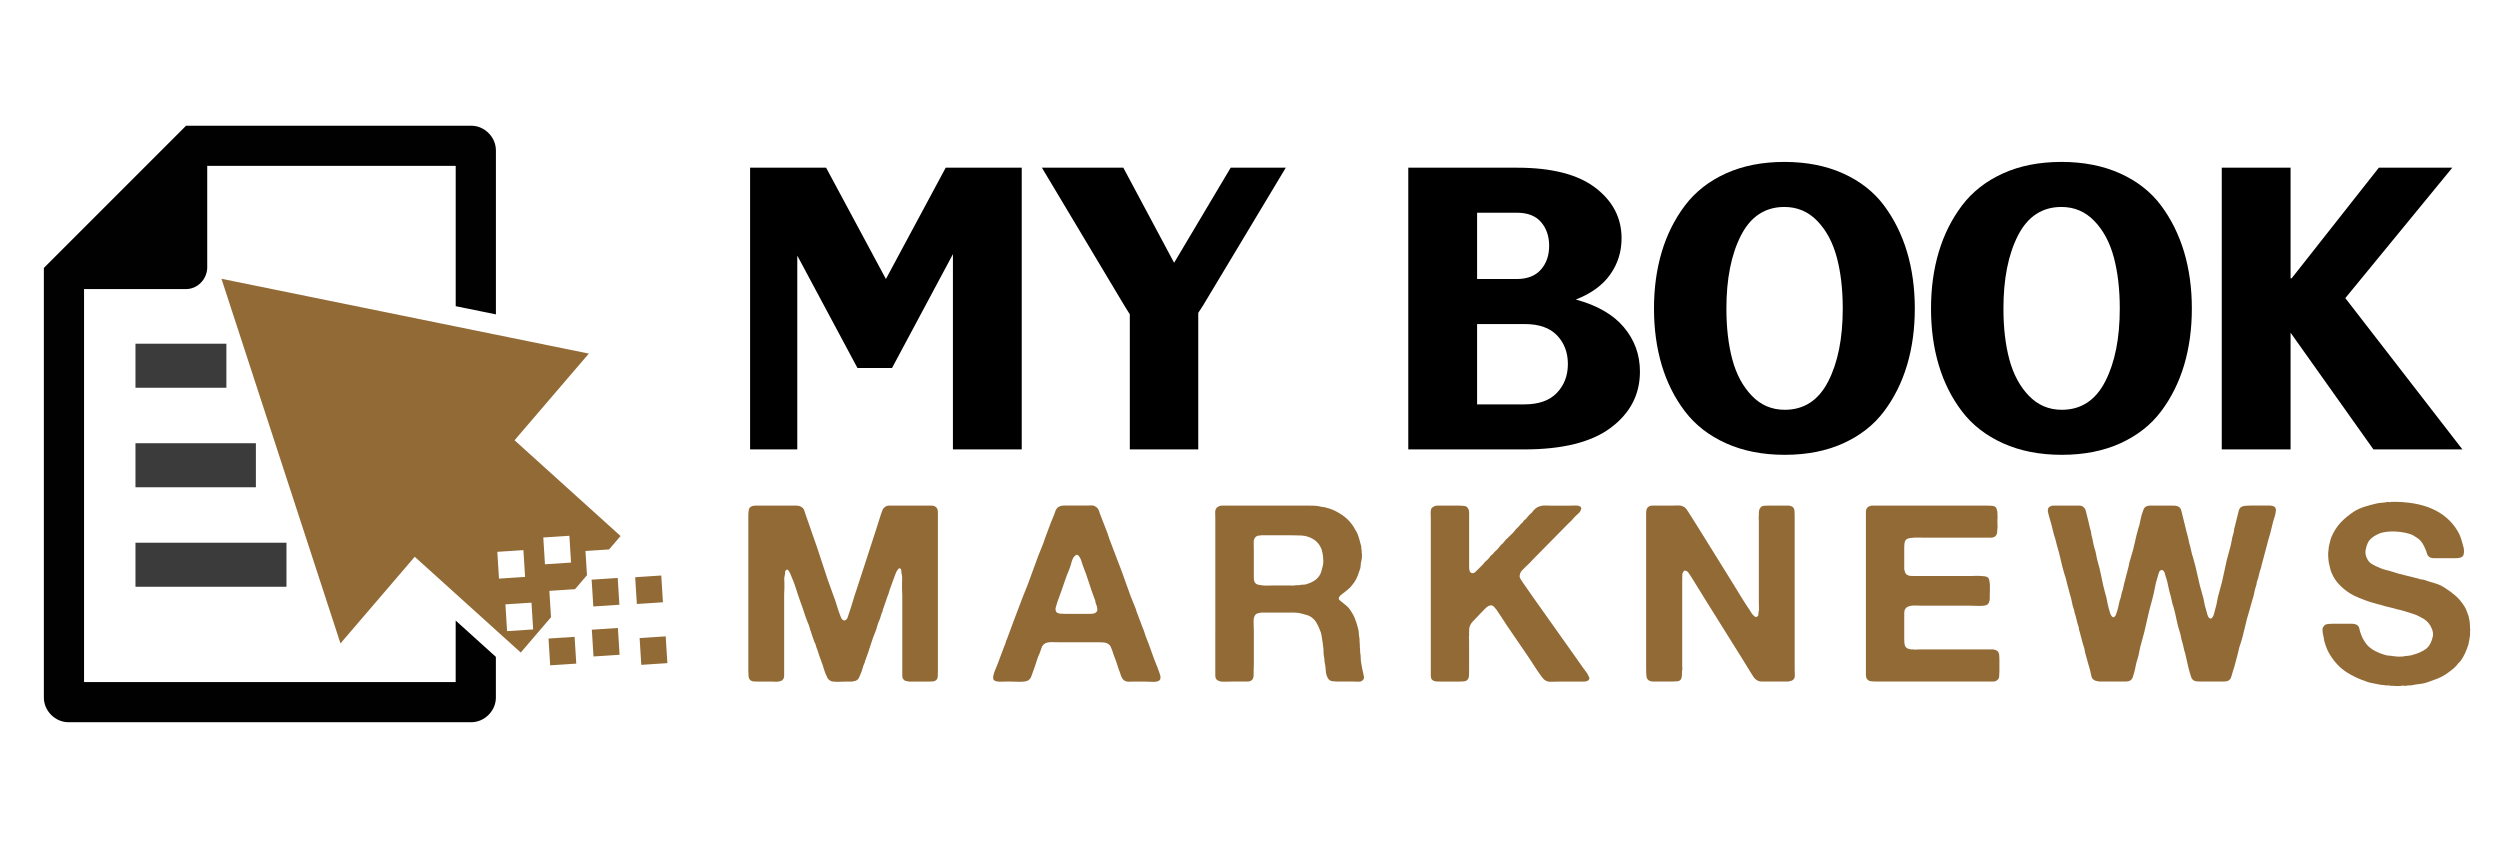 <?xml version="1.0" encoding="utf-8"?>
<!-- Generator: Adobe Illustrator 16.0.0, SVG Export Plug-In . SVG Version: 6.00 Build 0)  -->
<!DOCTYPE svg PUBLIC "-//W3C//DTD SVG 1.1//EN" "http://www.w3.org/Graphics/SVG/1.1/DTD/svg11.dtd">
<svg version="1.1" id="Calque_1" xmlns="http://www.w3.org/2000/svg" xmlns:xlink="http://www.w3.org/1999/xlink" x="0px" y="0px"
	 width="213.75px" height="72.5px" viewBox="0 0 213.75 72.5" enable-background="new 0 0 213.75 72.5" xml:space="preserve">
<g>
	<path fill="#010101" d="M40.292,10.749c-5.171-0.001-24.383,0-24.383,0L3.75,22.907v36.737c0,1.138,0.97,2.106,2.106,2.106h34.435
		c1.137,0,2.106-0.97,2.106-2.106v-3.481l-3.437-3.104v2.322v2.936H7.186V24.716h8.723c0.977,0,1.779-0.832,1.809-1.809v-8.723
		h21.245v11.995l3.437,0.7V12.855C42.398,11.718,41.429,10.748,40.292,10.749z"/>
	<path fill="#926A35" d="M18.935,23.836l10.176,31.176l6.349-7.408l9.064,8.188l2.587-3.021l-0.14-2.252l2.194-0.145l1.022-1.193
		l-0.129-2.072l2.018-0.133l0.982-1.146l-9.064-8.188l6.35-7.41L18.935,23.836z M46.452,45.956l2.23-0.147l0.142,2.291l-2.23,0.146
		L46.452,45.956z M42.521,47.182l2.23-0.146l0.143,2.29l-2.23,0.146L42.521,47.182z M50.585,49.561l0.143,2.291l2.229-0.146
		l-0.142-2.29L50.585,49.561z M54.308,49.352l0.143,2.289l2.23-0.146l-0.143-2.289L54.308,49.352z M43.213,51.673l2.229-0.146
		l0.143,2.289l-2.23,0.146L43.213,51.673z M50.602,53.839l0.142,2.289l2.23-0.146l-0.143-2.289L50.602,53.839z M46.899,54.595
		l0.142,2.29l2.23-0.146l-0.143-2.289L46.899,54.595z M54.688,54.555l0.142,2.289l2.231-0.146l-0.144-2.29L54.688,54.555z"/>
	<rect x="11.583" y="46.402" fill="#3B3B3C" width="12.911" height="3.766"/>
	<rect x="11.583" y="37.896" fill="#3B3B3C" width="10.295" height="3.765"/>
	<rect x="11.583" y="29.387" fill="#3B3B3C" width="7.773" height="3.765"/>
</g>
<g>
	<g enable-background="new    ">
		<path d="M81.475,21.73l-5.206,9.733h-2.957l-5.144-9.61v16.571h-4.035V14.338h4.035h2.464l5.113,9.518l5.113-9.518h0.616h3.974
			h1.91v24.087h-5.883V21.73z"/>
		<path d="M102.451,26.751v11.673h-5.852V26.874l-0.462-0.739l-7.054-11.797h6.961l4.343,8.131l4.836-8.131h4.712l-7.084,11.797
			L102.451,26.751z"/>
		<path d="M126.292,38.425h-1.972h-3.912V14.338h4.591h1.293h3.419c2.957,0,5.185,0.569,6.685,1.709
			c1.498,1.14,2.248,2.583,2.248,4.327c0,1.15-0.323,2.182-0.971,3.096c-0.646,0.914-1.627,1.628-2.94,2.141
			c1.826,0.493,3.197,1.284,4.112,2.372c0.913,1.088,1.37,2.352,1.37,3.789c0,1.951-0.827,3.547-2.48,4.79
			c-1.652,1.243-4.122,1.863-7.407,1.863H126.292z M126.292,23.856h3.388c0.904,0,1.592-0.267,2.064-0.801
			c0.473-0.535,0.709-1.212,0.709-2.033s-0.232-1.499-0.693-2.033c-0.462-0.533-1.146-0.801-2.049-0.801h-3.419V23.856z
			 M126.292,34.575h4.035c1.231,0,2.161-0.328,2.788-0.986c0.626-0.657,0.939-1.478,0.939-2.464s-0.309-1.802-0.925-2.449
			c-0.616-0.646-1.54-0.97-2.771-0.97h-4.066V34.575z"/>
		<path d="M163.053,21.545c0.441,1.479,0.663,3.091,0.663,4.836c0,1.746-0.222,3.357-0.663,4.836
			c-0.44,1.478-1.099,2.798-1.97,3.957c-0.874,1.161-2.033,2.069-3.481,2.728c-1.448,0.656-3.116,0.985-5.005,0.985
			c-1.891,0-3.563-0.329-5.021-0.985c-1.458-0.658-2.628-1.567-3.512-2.728c-0.882-1.159-1.545-2.479-1.986-3.957
			c-0.441-1.479-0.662-3.091-0.662-4.836c0-1.745,0.221-3.357,0.662-4.836c0.441-1.478,1.104-2.803,1.986-3.974
			c0.884-1.169,2.049-2.083,3.496-2.741c1.447-0.657,3.116-0.986,5.006-0.986s3.563,0.329,5.021,0.986
			c1.457,0.658,2.623,1.572,3.497,2.741C161.955,18.742,162.613,20.067,163.053,21.545z M147.607,26.381
			c0,1.643,0.169,3.096,0.509,4.358c0.338,1.263,0.892,2.295,1.663,3.096c0.769,0.801,1.708,1.202,2.818,1.202
			c1.643,0,2.88-0.806,3.711-2.418c0.832-1.612,1.247-3.691,1.247-6.237c0-1.643-0.168-3.1-0.508-4.374
			c-0.339-1.273-0.894-2.311-1.663-3.111c-0.771-0.801-1.71-1.202-2.818-1.202c-1.644,0-2.88,0.812-3.712,2.434
			C148.023,21.751,147.607,23.835,147.607,26.381z"/>
		<path d="M186.741,21.545c0.441,1.479,0.662,3.091,0.662,4.836c0,1.746-0.221,3.357-0.662,4.836
			c-0.441,1.478-1.099,2.798-1.972,3.957c-0.873,1.161-2.032,2.069-3.479,2.728c-1.448,0.656-3.117,0.985-5.006,0.985
			c-1.89,0-3.563-0.329-5.021-0.985c-1.46-0.658-2.629-1.567-3.512-2.728c-0.884-1.159-1.545-2.479-1.987-3.957
			c-0.442-1.479-0.662-3.091-0.662-4.836c0-1.745,0.22-3.357,0.662-4.836c0.442-1.478,1.104-2.803,1.987-3.974
			c0.883-1.169,2.048-2.083,3.495-2.741c1.448-0.657,3.117-0.986,5.006-0.986c1.89,0,3.563,0.329,5.021,0.986
			c1.458,0.658,2.623,1.572,3.496,2.741C185.642,18.742,186.299,20.067,186.741,21.545z M171.294,26.381
			c0,1.643,0.168,3.096,0.508,4.358c0.339,1.263,0.893,2.295,1.663,3.096c0.77,0.801,1.709,1.202,2.818,1.202
			c1.643,0,2.88-0.806,3.711-2.418c0.832-1.612,1.247-3.691,1.247-6.237c0-1.643-0.168-3.1-0.508-4.374
			c-0.339-1.273-0.893-2.311-1.663-3.111c-0.77-0.801-1.709-1.202-2.818-1.202c-1.643,0-2.88,0.812-3.712,2.434
			C171.709,21.751,171.294,23.835,171.294,26.381z"/>
		<path d="M189.96,14.338h5.884v9.457h0.092l7.454-9.457h6.282l-9.147,11.15l10.012,12.937h-7.608l-7.084-9.979v9.979h-5.884V14.338
			z"/>
	</g>
	<g>
		<path fill="#926A35" d="M64.572,43.227h2.769c0.225,0,0.454,0,0.687,0c0.233,0,0.412,0.049,0.539,0.147
			c0.098,0.071,0.169,0.173,0.211,0.307c0.042,0.134,0.084,0.264,0.127,0.391c0.084,0.226,0.165,0.455,0.243,0.688
			c0.077,0.232,0.159,0.469,0.243,0.708c0.324,0.887,0.63,1.79,0.919,2.705c0.289,0.916,0.603,1.825,0.94,2.727
			c0.113,0.281,0.211,0.57,0.296,0.866c0.084,0.296,0.183,0.585,0.295,0.866c0.028,0.071,0.057,0.142,0.085,0.212
			c0.027,0.071,0.077,0.127,0.148,0.169c0.027,0.015,0.056,0.028,0.084,0.042c0.028,0.015,0.056,0.008,0.085-0.021
			c0.112-0.027,0.19-0.113,0.232-0.254c0.042-0.141,0.084-0.268,0.127-0.381c0.112-0.323,0.214-0.644,0.306-0.962
			c0.091-0.316,0.194-0.637,0.306-0.961c0.282-0.859,0.564-1.723,0.846-2.589s0.563-1.736,0.845-2.611
			c0.07-0.225,0.141-0.447,0.212-0.665c0.07-0.219,0.14-0.44,0.211-0.666c0.042-0.112,0.084-0.225,0.127-0.338
			s0.119-0.204,0.232-0.274c0.085-0.071,0.194-0.105,0.328-0.105s0.271,0,0.412,0h1.374h1.458c0.127,0,0.257,0,0.391,0
			s0.236,0.028,0.307,0.084c0.155,0.084,0.232,0.243,0.232,0.476s0,0.469,0,0.708v3.17v7.862v1.839c0,0.155-0.003,0.307-0.011,0.455
			c-0.007,0.147-0.053,0.258-0.137,0.327c-0.084,0.071-0.19,0.109-0.317,0.116c-0.127,0.008-0.268,0.011-0.423,0.011h-1.015h-0.57
			c-0.113-0.028-0.208-0.049-0.286-0.063c-0.078-0.015-0.145-0.064-0.201-0.148c-0.057-0.071-0.084-0.162-0.084-0.275
			c0-0.112,0-0.232,0-0.358v-1.078V50.92c-0.014-0.197-0.021-0.385-0.021-0.561s0-0.355,0-0.539c0-0.112,0.003-0.229,0.01-0.349
			c0.007-0.119-0.003-0.235-0.032-0.349c-0.028-0.099-0.042-0.204-0.042-0.317c0-0.112-0.042-0.184-0.127-0.211
			c-0.042-0.015-0.074-0.007-0.095,0.021c-0.021,0.029-0.039,0.051-0.052,0.063c-0.057,0.057-0.103,0.124-0.138,0.201
			c-0.035,0.078-0.066,0.151-0.095,0.222c-0.084,0.212-0.166,0.431-0.243,0.655c-0.078,0.226-0.158,0.452-0.243,0.677
			c-0.028,0.084-0.053,0.169-0.074,0.253c-0.021,0.085-0.052,0.17-0.095,0.254c-0.071,0.184-0.134,0.367-0.19,0.55
			c-0.057,0.183-0.12,0.366-0.19,0.549c-0.028,0.043-0.042,0.089-0.042,0.138c0,0.05-0.015,0.096-0.042,0.138
			c-0.057,0.127-0.103,0.262-0.138,0.401c-0.036,0.142-0.088,0.282-0.158,0.423c-0.057,0.127-0.103,0.262-0.138,0.401
			c-0.035,0.142-0.081,0.282-0.137,0.423c-0.169,0.408-0.317,0.82-0.444,1.237c-0.126,0.415-0.268,0.827-0.423,1.235
			c-0.028,0.043-0.042,0.085-0.042,0.127c0,0.043-0.015,0.085-0.042,0.127c-0.071,0.155-0.127,0.313-0.169,0.476
			s-0.099,0.321-0.169,0.476c-0.042,0.1-0.082,0.19-0.117,0.274c-0.035,0.085-0.088,0.155-0.158,0.211
			c-0.071,0.057-0.141,0.089-0.211,0.096c-0.071,0.007-0.155,0.024-0.254,0.053H72.35c-0.099,0-0.215,0.004-0.349,0.011
			c-0.134,0.008-0.268,0.011-0.402,0.011s-0.257-0.007-0.37-0.021c-0.113-0.014-0.198-0.042-0.254-0.085
			c-0.113-0.069-0.19-0.15-0.232-0.242c-0.042-0.092-0.092-0.201-0.148-0.328c-0.071-0.169-0.13-0.341-0.18-0.518
			c-0.049-0.176-0.109-0.349-0.179-0.519l-0.064-0.189c-0.07-0.169-0.134-0.349-0.19-0.539c-0.057-0.19-0.12-0.37-0.19-0.538
			c-0.014-0.043-0.024-0.082-0.032-0.116c-0.007-0.035-0.018-0.074-0.031-0.117c-0.071-0.127-0.127-0.261-0.169-0.401
			c-0.042-0.141-0.092-0.281-0.148-0.422c-0.014-0.029-0.024-0.064-0.032-0.106s-0.018-0.077-0.031-0.105
			c-0.057-0.141-0.103-0.282-0.138-0.423c-0.036-0.141-0.088-0.281-0.158-0.423c-0.113-0.282-0.219-0.578-0.317-0.888
			c-0.099-0.311-0.205-0.613-0.317-0.908c-0.127-0.353-0.247-0.712-0.359-1.078c-0.113-0.366-0.247-0.719-0.401-1.057
			c-0.071-0.197-0.148-0.36-0.233-0.486c-0.028-0.028-0.057-0.054-0.084-0.074c-0.029-0.021-0.064-0.018-0.106,0.01
			c-0.07,0.043-0.106,0.113-0.106,0.212s-0.014,0.197-0.042,0.296c-0.028,0.1-0.039,0.201-0.032,0.307
			c0.007,0.105,0.011,0.215,0.011,0.328c0,0.155,0,0.31,0,0.465s-0.007,0.31-0.021,0.464v5.623v1.035c0,0.112,0,0.226,0,0.338
			c0,0.113-0.028,0.204-0.084,0.275c-0.056,0.099-0.162,0.162-0.317,0.19c-0.099,0.028-0.205,0.039-0.317,0.031
			c-0.113-0.007-0.226-0.011-0.338-0.011h-1.099c-0.155,0-0.296-0.003-0.422-0.011c-0.127-0.007-0.233-0.045-0.317-0.116
			c-0.084-0.069-0.134-0.18-0.148-0.327c-0.014-0.148-0.021-0.3-0.021-0.455v-1.859v-7.863v-2.958c0-0.085,0-0.187,0-0.306
			c0-0.121,0-0.237,0-0.35s0.007-0.223,0.021-0.327c0.014-0.106,0.035-0.188,0.063-0.244c0.056-0.099,0.169-0.168,0.338-0.211
			c0.028-0.014,0.056-0.018,0.085-0.011C64.515,43.244,64.543,43.24,64.572,43.227z"/>
		<path fill="#926A35" d="M99.044,57.281c0.014,0.057,0.039,0.127,0.074,0.212c0.035,0.084,0.063,0.173,0.085,0.264
			c0.021,0.092,0.024,0.18,0.01,0.265c-0.014,0.084-0.063,0.147-0.148,0.19c-0.113,0.07-0.3,0.098-0.56,0.084
			c-0.261-0.014-0.476-0.021-0.645-0.021h-0.994c-0.112,0-0.215,0.004-0.306,0.011c-0.092,0.008-0.18-0.003-0.264-0.031
			c-0.155-0.042-0.268-0.128-0.338-0.254c-0.071-0.112-0.123-0.232-0.159-0.359c-0.035-0.127-0.081-0.254-0.137-0.381
			c-0.07-0.226-0.145-0.45-0.222-0.677c-0.078-0.225-0.158-0.442-0.243-0.654c-0.042-0.127-0.081-0.242-0.116-0.349
			c-0.036-0.105-0.074-0.201-0.116-0.285c-0.042-0.085-0.106-0.159-0.19-0.223c-0.084-0.063-0.197-0.108-0.338-0.137
			c-0.071,0-0.137-0.004-0.201-0.011c-0.063-0.007-0.13-0.011-0.2-0.011h-3.34c-0.24,0-0.497-0.003-0.771-0.01
			c-0.275-0.008-0.49,0.045-0.645,0.158c-0.112,0.084-0.19,0.197-0.232,0.338c-0.042,0.141-0.092,0.281-0.148,0.422
			c-0.113,0.24-0.208,0.491-0.286,0.751c-0.078,0.261-0.166,0.518-0.264,0.771c-0.056,0.142-0.109,0.289-0.159,0.443
			c-0.049,0.156-0.13,0.275-0.243,0.359c-0.071,0.057-0.173,0.096-0.307,0.116c-0.134,0.021-0.282,0.032-0.443,0.032
			c-0.163,0-0.328-0.003-0.497-0.011c-0.169-0.007-0.317-0.011-0.443-0.011c-0.184,0-0.406,0.004-0.667,0.011
			c-0.261,0.008-0.447-0.024-0.56-0.096c-0.07-0.042-0.109-0.105-0.116-0.189c-0.007-0.085,0-0.173,0.021-0.265
			c0.021-0.091,0.046-0.18,0.074-0.264c0.028-0.085,0.056-0.155,0.085-0.212c0.14-0.324,0.271-0.654,0.391-0.993
			c0.12-0.338,0.243-0.669,0.37-0.993c0.056-0.112,0.099-0.226,0.127-0.338c0.028-0.113,0.071-0.226,0.127-0.338
			c0.113-0.296,0.225-0.6,0.338-0.91c0.112-0.309,0.225-0.612,0.338-0.908c0.112-0.281,0.218-0.561,0.317-0.835
			c0.098-0.274,0.204-0.553,0.316-0.834c0.324-0.775,0.624-1.558,0.898-2.347c0.275-0.789,0.574-1.571,0.898-2.346
			c0.028-0.071,0.049-0.134,0.063-0.19c0.014-0.057,0.036-0.12,0.064-0.19c0.113-0.296,0.225-0.599,0.338-0.908
			c0.112-0.311,0.232-0.613,0.359-0.91c0.071-0.154,0.13-0.313,0.18-0.475c0.049-0.162,0.138-0.293,0.265-0.392
			c0.07-0.042,0.161-0.077,0.274-0.105c0.028-0.014,0.056-0.018,0.084-0.011c0.028,0.008,0.056,0.004,0.084-0.01h1.86
			c0.155,0,0.313-0.004,0.476-0.011c0.162-0.007,0.292,0.024,0.391,0.095c0.155,0.084,0.257,0.209,0.307,0.37
			c0.049,0.162,0.109,0.328,0.179,0.496c0.099,0.239,0.19,0.477,0.275,0.708c0.084,0.232,0.176,0.469,0.274,0.709
			c0.028,0.084,0.056,0.168,0.084,0.254c0.028,0.084,0.056,0.168,0.084,0.252c0.113,0.283,0.218,0.561,0.317,0.836
			c0.099,0.274,0.204,0.553,0.317,0.835c0.282,0.704,0.546,1.416,0.792,2.135s0.518,1.43,0.814,2.134
			c0.028,0.057,0.045,0.11,0.052,0.159c0.007,0.05,0.025,0.102,0.053,0.158c0.084,0.226,0.169,0.451,0.254,0.677
			c0.084,0.225,0.169,0.451,0.253,0.676c0.056,0.113,0.099,0.223,0.127,0.328s0.063,0.215,0.105,0.327
			c0.183,0.451,0.352,0.902,0.507,1.353c0.155,0.451,0.324,0.896,0.507,1.332c0.028,0.042,0.042,0.081,0.042,0.116
			S99.016,57.239,99.044,57.281z M93.57,52.441c0.183-0.07,0.267-0.19,0.253-0.359s-0.057-0.331-0.126-0.486
			c-0.029-0.056-0.042-0.108-0.042-0.159c0-0.048-0.014-0.102-0.042-0.158c-0.183-0.479-0.353-0.965-0.507-1.458
			c-0.155-0.492-0.331-0.986-0.528-1.479c-0.028-0.07-0.057-0.158-0.085-0.264c-0.028-0.106-0.063-0.205-0.105-0.297
			c-0.042-0.091-0.092-0.172-0.148-0.242c-0.057-0.071-0.127-0.105-0.211-0.105c-0.029,0.027-0.056,0.049-0.084,0.063
			c-0.028,0.014-0.057,0.035-0.084,0.063c-0.113,0.141-0.194,0.311-0.243,0.508c-0.05,0.197-0.109,0.388-0.18,0.57
			c-0.169,0.395-0.321,0.797-0.455,1.205c-0.134,0.409-0.278,0.817-0.433,1.226c-0.057,0.142-0.106,0.278-0.148,0.413
			c-0.042,0.133-0.084,0.277-0.127,0.433c-0.042,0.112-0.035,0.239,0.021,0.38c0.07,0.099,0.187,0.155,0.349,0.17
			c0.162,0.014,0.327,0.021,0.497,0.021h1.606c0.127,0,0.267,0,0.422,0S93.457,52.47,93.57,52.441z"/>
		<path fill="#926A35" d="M116.607,57.81c0.029,0.084,0.024,0.162-0.01,0.232c-0.035,0.071-0.074,0.12-0.116,0.147
			c-0.085,0.071-0.201,0.104-0.349,0.096c-0.148-0.007-0.3-0.011-0.454-0.011h-1.164c-0.224,0-0.421-0.011-0.591-0.031
			c-0.17-0.021-0.296-0.103-0.38-0.243c-0.113-0.184-0.176-0.408-0.19-0.677c-0.015-0.267-0.05-0.521-0.106-0.761
			c0-0.057-0.003-0.108-0.011-0.158c-0.006-0.049-0.011-0.096-0.011-0.138c-0.041-0.169-0.063-0.349-0.063-0.538
			c0-0.19-0.014-0.363-0.041-0.519c-0.015-0.042-0.021-0.105-0.021-0.19c-0.028-0.154-0.053-0.313-0.074-0.476
			c-0.021-0.161-0.053-0.32-0.096-0.476c-0.113-0.324-0.246-0.613-0.4-0.866c-0.155-0.253-0.374-0.443-0.656-0.571
			c-0.069-0.027-0.141-0.049-0.211-0.063c-0.07-0.015-0.147-0.036-0.233-0.063c-0.252-0.084-0.545-0.128-0.876-0.128
			s-0.659,0-0.983,0h-1.732c-0.113,0.029-0.211,0.051-0.297,0.064c-0.084,0.014-0.154,0.057-0.21,0.127
			c-0.113,0.141-0.163,0.359-0.148,0.655c0.014,0.296,0.021,0.563,0.021,0.803v2.705c0,0.113-0.004,0.229-0.01,0.35
			c-0.008,0.119-0.011,0.235-0.011,0.349c0,0.112,0,0.215,0,0.306c0,0.092-0.015,0.173-0.042,0.244
			c-0.042,0.126-0.127,0.21-0.254,0.253c-0.07,0.028-0.155,0.042-0.253,0.042s-0.204,0-0.317,0h-0.951
			c-0.226,0-0.465,0.004-0.719,0.011c-0.253,0.008-0.444-0.039-0.57-0.138c-0.113-0.069-0.169-0.2-0.169-0.391
			c0-0.189,0-0.377,0-0.56V44.347c0-0.155-0.004-0.317-0.011-0.486c-0.007-0.17,0.024-0.303,0.095-0.402
			c0.056-0.084,0.162-0.154,0.317-0.211c0.028-0.014,0.06-0.018,0.095-0.011c0.035,0.008,0.066,0.004,0.095-0.01h7.188
			c0.224,0,0.439,0.003,0.643,0.01c0.205,0.008,0.399,0.032,0.582,0.074c0.07,0.028,0.144,0.042,0.222,0.042
			c0.077,0,0.151,0.015,0.223,0.042c0.099,0.029,0.197,0.057,0.296,0.086c0.099,0.027,0.197,0.063,0.296,0.104
			c0.352,0.155,0.677,0.347,0.973,0.571c0.296,0.226,0.541,0.486,0.739,0.781c0.056,0.071,0.102,0.145,0.137,0.222
			c0.035,0.078,0.082,0.152,0.138,0.223c0.112,0.197,0.197,0.401,0.254,0.613c0.056,0.211,0.12,0.443,0.189,0.697
			c0.015,0.057,0.018,0.113,0.011,0.169c-0.006,0.057,0.004,0.113,0.033,0.169v0.19c0.026,0.113,0.034,0.251,0.021,0.412
			c-0.015,0.162-0.035,0.293-0.064,0.392c-0.028,0.112-0.042,0.215-0.042,0.307c0,0.091-0.014,0.187-0.042,0.284
			c-0.071,0.212-0.141,0.412-0.212,0.603c-0.069,0.19-0.162,0.37-0.274,0.539c-0.027,0.043-0.063,0.089-0.105,0.137
			c-0.042,0.051-0.078,0.096-0.105,0.138c-0.043,0.057-0.088,0.113-0.138,0.17c-0.049,0.056-0.103,0.105-0.158,0.147
			c-0.084,0.07-0.169,0.142-0.254,0.212s-0.177,0.141-0.274,0.211c-0.058,0.042-0.113,0.089-0.169,0.137
			c-0.057,0.051-0.1,0.11-0.127,0.18c-0.028,0.085-0.015,0.155,0.041,0.212c0.058,0.057,0.107,0.099,0.148,0.127
			c0.142,0.113,0.281,0.226,0.423,0.338c0.142,0.113,0.262,0.247,0.36,0.402c0.168,0.239,0.302,0.485,0.4,0.739
			c0.099,0.253,0.19,0.542,0.275,0.867c0.028,0.126,0.046,0.26,0.053,0.4s0.023,0.275,0.053,0.402c0,0.084,0.004,0.165,0.01,0.242
			c0.009,0.078,0.012,0.159,0.012,0.244c0.014,0.057,0.018,0.116,0.01,0.18c-0.007,0.063-0.003,0.131,0.012,0.2
			c0.014,0.057,0.017,0.113,0.01,0.17c-0.008,0.056-0.004,0.119,0.011,0.189c0.028,0.142,0.042,0.289,0.042,0.443
			c0,0.155,0.014,0.304,0.042,0.444l0.064,0.38c0.027,0.128,0.055,0.254,0.084,0.381C116.551,57.577,116.58,57.697,116.607,57.81z
			 M113.121,48.277c0.027-0.154,0.031-0.345,0.01-0.57c-0.021-0.226-0.046-0.395-0.073-0.507c-0.029-0.057-0.042-0.106-0.042-0.148
			s-0.015-0.085-0.043-0.127c-0.169-0.437-0.479-0.754-0.93-0.951c-0.239-0.113-0.515-0.176-0.824-0.19
			c-0.31-0.014-0.635-0.021-0.973-0.021h-2.452c-0.028,0.029-0.056,0.039-0.084,0.032c-0.028-0.006-0.057-0.011-0.084-0.011
			c-0.17,0.042-0.283,0.113-0.339,0.212c-0.071,0.112-0.103,0.257-0.095,0.433c0.006,0.177,0.01,0.349,0.01,0.519v1.965
			c0,0.17,0,0.339,0,0.508s0.035,0.304,0.106,0.401c0.056,0.085,0.147,0.142,0.274,0.169c0.127,0.029,0.268,0.05,0.423,0.064
			c0.155,0.013,0.317,0.017,0.486,0.01s0.317-0.01,0.443-0.01h1.248c0.098,0,0.203,0.003,0.316,0.01s0.212-0.003,0.296-0.032h0.274
			c0.112-0.027,0.222-0.042,0.328-0.042c0.104,0,0.208-0.014,0.307-0.042c0.239-0.07,0.45-0.162,0.634-0.275
			c0.183-0.112,0.338-0.26,0.465-0.443c0.085-0.127,0.147-0.268,0.189-0.423C113.037,48.651,113.078,48.475,113.121,48.277z"/>
		<path fill="#926A35" d="M122.906,43.227h1.627c0.268,0,0.493,0.01,0.677,0.031c0.183,0.021,0.31,0.145,0.38,0.37
			c0.014,0.07,0.021,0.144,0.021,0.222c0,0.077,0,0.159,0,0.243v0.845v2.749v0.464c0,0.127,0,0.254,0,0.381
			c0,0.126,0.021,0.239,0.064,0.338c0.013,0.029,0.038,0.057,0.072,0.084c0.036,0.029,0.067,0.043,0.096,0.043
			c0.099,0.028,0.193,0,0.286-0.085c0.091-0.084,0.158-0.147,0.199-0.19c0.113-0.111,0.227-0.225,0.339-0.338
			c0.113-0.112,0.219-0.232,0.317-0.358c0.043-0.029,0.099-0.078,0.168-0.148c0.058-0.057,0.113-0.116,0.17-0.18
			s0.105-0.131,0.148-0.2c0.027-0.029,0.056-0.05,0.085-0.063c0.026-0.015,0.056-0.035,0.084-0.064
			c0.07-0.111,0.154-0.207,0.253-0.284c0.099-0.078,0.183-0.166,0.254-0.265c0.085-0.112,0.161-0.204,0.233-0.275
			c0.026-0.013,0.063-0.042,0.104-0.084c0.169-0.226,0.36-0.43,0.572-0.612c0.21-0.184,0.4-0.388,0.569-0.614l0.106-0.104
			c0.041-0.043,0.084-0.086,0.126-0.128c0.043-0.042,0.085-0.091,0.127-0.147c0.015-0.028,0.029-0.046,0.042-0.053
			c0.014-0.007,0.035-0.024,0.063-0.054c0.085-0.055,0.148-0.133,0.19-0.231c0.028-0.028,0.063-0.056,0.105-0.085
			c0.043-0.027,0.078-0.057,0.106-0.084c0.041-0.071,0.091-0.134,0.148-0.19c0.055-0.057,0.111-0.12,0.168-0.19
			c0.029-0.028,0.054-0.049,0.074-0.063s0.045-0.035,0.074-0.063c0.099-0.141,0.212-0.265,0.338-0.37
			c0.127-0.104,0.289-0.179,0.486-0.222c0.113-0.028,0.242-0.038,0.391-0.031c0.147,0.007,0.285,0.011,0.412,0.011h1.627
			c0.155,0,0.321-0.004,0.498-0.011c0.176-0.007,0.313,0.024,0.411,0.095c0.085,0.071,0.106,0.152,0.063,0.243
			c-0.041,0.092-0.077,0.166-0.105,0.223c-0.07,0.069-0.142,0.137-0.211,0.2c-0.071,0.063-0.142,0.131-0.212,0.2
			c-0.099,0.113-0.193,0.219-0.286,0.317c-0.09,0.099-0.193,0.198-0.306,0.297c-0.494,0.493-0.986,0.992-1.479,1.499
			c-0.493,0.508-0.985,1.009-1.479,1.501c-0.226,0.254-0.464,0.493-0.719,0.72c-0.1,0.099-0.189,0.193-0.273,0.284
			c-0.086,0.092-0.143,0.215-0.17,0.37c-0.027,0.113-0.007,0.223,0.063,0.328c0.071,0.105,0.128,0.193,0.17,0.264
			c0.141,0.211,0.284,0.42,0.433,0.623c0.147,0.205,0.293,0.412,0.434,0.624c0.592,0.845,1.185,1.681,1.776,2.505
			c0.591,0.824,1.183,1.659,1.774,2.504l0.761,1.078c0.057,0.085,0.116,0.166,0.181,0.243c0.063,0.078,0.123,0.159,0.179,0.243
			c0.043,0.071,0.093,0.169,0.147,0.296c0.057,0.127,0.035,0.226-0.063,0.296s-0.238,0.105-0.421,0.105c-0.185,0-0.354,0-0.508,0
			h-1.67c-0.156,0-0.311,0.004-0.466,0.011c-0.154,0.008-0.295-0.003-0.422-0.031c-0.155-0.057-0.278-0.138-0.37-0.244
			c-0.093-0.104-0.179-0.222-0.265-0.348c-0.084-0.112-0.165-0.229-0.243-0.349c-0.077-0.119-0.158-0.244-0.242-0.37
			c-0.381-0.592-0.769-1.17-1.163-1.733s-0.788-1.142-1.183-1.732c-0.156-0.24-0.307-0.472-0.454-0.698
			c-0.148-0.226-0.301-0.45-0.455-0.677c-0.058-0.069-0.127-0.15-0.212-0.242c-0.084-0.092-0.197-0.123-0.338-0.096
			c-0.141,0.042-0.282,0.138-0.422,0.286c-0.143,0.147-0.262,0.271-0.36,0.37c-0.069,0.069-0.141,0.144-0.212,0.222
			c-0.069,0.077-0.141,0.151-0.21,0.221c-0.1,0.099-0.19,0.194-0.274,0.286c-0.086,0.092-0.156,0.2-0.212,0.328
			c-0.043,0.084-0.068,0.176-0.074,0.274c-0.007,0.099-0.011,0.204-0.011,0.316v0.275c-0.014,0.071-0.019,0.151-0.01,0.242
			c0.006,0.093,0.01,0.173,0.01,0.244v0.992v1.501c0,0.155-0.004,0.304-0.01,0.444c-0.009,0.141-0.048,0.254-0.117,0.338
			c-0.07,0.084-0.177,0.134-0.316,0.148c-0.142,0.014-0.29,0.021-0.444,0.021h-1.437c-0.156,0-0.305-0.003-0.444-0.011
			c-0.142-0.007-0.261-0.045-0.359-0.116c-0.1-0.069-0.148-0.2-0.148-0.391c0-0.189,0-0.377,0-0.56v-2.453v-8.433v-1.965
			c0-0.155-0.003-0.317-0.011-0.486c-0.007-0.17,0.018-0.303,0.074-0.402c0.085-0.099,0.197-0.168,0.338-0.211
			c0.028-0.014,0.057-0.018,0.086-0.011C122.848,43.244,122.877,43.24,122.906,43.227z"/>
		<path fill="#926A35" d="M141.315,43.227h1.712c0.155,0,0.307-0.004,0.454-0.011s0.278,0.018,0.392,0.074
			c0.14,0.057,0.25,0.141,0.327,0.253c0.078,0.113,0.151,0.226,0.222,0.338l0.761,1.205c0.493,0.804,0.99,1.604,1.49,2.398
			c0.5,0.797,0.997,1.597,1.49,2.399c0.239,0.38,0.475,0.765,0.707,1.152c0.233,0.388,0.478,0.765,0.73,1.131
			c0.055,0.084,0.108,0.168,0.158,0.254c0.049,0.084,0.117,0.161,0.201,0.231c0.027,0.028,0.063,0.057,0.104,0.085
			c0.044,0.028,0.085,0.028,0.128,0c0.099-0.028,0.148-0.092,0.148-0.19s0.014-0.204,0.042-0.316
			c0.013-0.099,0.018-0.209,0.01-0.328c-0.007-0.119-0.01-0.236-0.01-0.349v-1.332v-4.902v-0.804c0-0.07-0.003-0.142-0.012-0.211
			c-0.006-0.071-0.003-0.135,0.012-0.19v-0.233c0-0.196,0.042-0.352,0.126-0.465c0.07-0.099,0.166-0.155,0.286-0.169
			c0.119-0.014,0.257-0.021,0.412-0.021h1.289c0.111,0,0.225,0,0.338,0s0.212,0.014,0.296,0.042c0.183,0.07,0.281,0.194,0.296,0.37
			s0.021,0.384,0.021,0.623v2.324v8.856v1.775c0,0.155,0.004,0.311,0.011,0.466c0.008,0.155-0.017,0.274-0.073,0.358
			s-0.124,0.138-0.2,0.158c-0.078,0.021-0.173,0.046-0.286,0.074h-0.74h-1.162c-0.127,0-0.25,0-0.369,0
			c-0.121,0-0.222-0.021-0.308-0.063c-0.155-0.071-0.274-0.166-0.358-0.286c-0.084-0.119-0.17-0.25-0.254-0.391
			c-0.126-0.197-0.25-0.397-0.37-0.603c-0.12-0.204-0.243-0.404-0.37-0.603l-3.17-5.072c-0.198-0.324-0.392-0.637-0.58-0.94
			c-0.191-0.303-0.385-0.616-0.582-0.94c-0.071-0.099-0.152-0.222-0.243-0.37c-0.092-0.147-0.216-0.222-0.37-0.222
			c-0.112,0.099-0.172,0.211-0.18,0.338c-0.007,0.127-0.011,0.289-0.011,0.486v1.479v5.053v0.824c0,0.069,0.004,0.141,0.011,0.211
			c0.008,0.07-0.003,0.141-0.031,0.211v0.232c0,0.226-0.035,0.388-0.106,0.486c-0.07,0.084-0.165,0.134-0.284,0.148
			c-0.12,0.014-0.257,0.021-0.413,0.021h-1.289c-0.113,0-0.226,0-0.338,0s-0.211-0.014-0.296-0.042
			c-0.184-0.07-0.285-0.196-0.307-0.381c-0.021-0.183-0.032-0.394-0.032-0.634v-2.43v-8.477v-1.965c0-0.155,0-0.317,0-0.486
			c0-0.17,0.028-0.303,0.084-0.402c0.057-0.099,0.156-0.168,0.296-0.211c0.029,0,0.06-0.003,0.096-0.011
			C141.254,43.229,141.287,43.227,141.315,43.227z"/>
		<path fill="#926A35" d="M160.105,43.227h7.904h1.839c0.169,0,0.331,0.007,0.486,0.021c0.153,0.014,0.267,0.07,0.338,0.169
			c0.027,0.042,0.045,0.092,0.053,0.148c0.007,0.057,0.024,0.113,0.053,0.168v0.233c0.014,0.099,0.017,0.204,0.011,0.317
			c-0.008,0.112-0.011,0.219-0.011,0.316c0,0.113,0.003,0.222,0.011,0.328c0.006,0.105,0.003,0.208-0.011,0.306
			c-0.014,0.071-0.021,0.177-0.021,0.317c-0.042,0.169-0.113,0.282-0.211,0.339c-0.085,0.057-0.19,0.084-0.317,0.084
			c-0.126,0-0.261,0-0.401,0h-1.458h-3.825c-0.113,0-0.244-0.003-0.392-0.01c-0.147-0.008-0.296-0.008-0.443,0
			c-0.148,0.007-0.286,0.021-0.413,0.042c-0.127,0.021-0.218,0.052-0.274,0.094c-0.099,0.071-0.158,0.173-0.18,0.308
			c-0.021,0.134-0.031,0.285-0.031,0.454v1.205v0.612c0.027,0.113,0.056,0.208,0.084,0.286c0.028,0.077,0.077,0.137,0.148,0.179
			c0.084,0.057,0.183,0.089,0.296,0.096c0.112,0.007,0.232,0.011,0.358,0.011h1.143h3.634c0.1,0,0.223-0.004,0.37-0.011
			c0.148-0.007,0.292-0.007,0.435,0c0.14,0.007,0.271,0.018,0.391,0.032c0.119,0.014,0.207,0.042,0.264,0.084
			c0.071,0.042,0.12,0.126,0.148,0.254c0.027,0.126,0.046,0.264,0.052,0.412c0.008,0.148,0.008,0.299,0,0.454
			c-0.006,0.155-0.01,0.289-0.01,0.402c0,0.099,0,0.197,0,0.295c0,0.099-0.015,0.184-0.042,0.254
			c-0.028,0.113-0.085,0.204-0.17,0.274c-0.07,0.043-0.166,0.07-0.285,0.085c-0.12,0.015-0.254,0.021-0.401,0.021
			c-0.148,0-0.296-0.003-0.444-0.01c-0.147-0.008-0.271-0.011-0.37-0.011h-4.12c-0.17,0-0.332-0.003-0.486-0.011
			c-0.155-0.007-0.301,0-0.434,0.021c-0.134,0.021-0.247,0.063-0.338,0.126c-0.092,0.063-0.159,0.159-0.201,0.286
			c-0.015,0.07-0.021,0.145-0.021,0.222s0,0.151,0,0.222v0.803v1.185c0,0.169,0.01,0.32,0.031,0.454s0.081,0.235,0.18,0.307
			c0.042,0.042,0.096,0.066,0.159,0.074c0.063,0.007,0.129,0.024,0.199,0.052h0.212c0.071,0.015,0.147,0.019,0.232,0.012
			s0.162-0.012,0.232-0.012h0.888h3.974h1.12c0.113,0,0.223,0,0.327,0c0.107,0,0.201,0.021,0.286,0.064
			c0.113,0.042,0.191,0.12,0.232,0.231c0.028,0.071,0.045,0.155,0.053,0.254c0.007,0.1,0.011,0.205,0.011,0.317v0.972
			c0,0.17-0.007,0.328-0.021,0.477c-0.015,0.147-0.078,0.257-0.191,0.327c-0.084,0.07-0.193,0.105-0.327,0.105s-0.278,0-0.434,0
			h-1.585h-6.256h-1.67c-0.197,0-0.37-0.011-0.517-0.031c-0.148-0.021-0.259-0.088-0.329-0.201
			c-0.056-0.084-0.085-0.193-0.085-0.327c0-0.135,0-0.265,0-0.392v-1.521v-5.748v-4.608v-1.311c0-0.126,0-0.254,0-0.38
			c0-0.127,0.029-0.226,0.085-0.297c0.057-0.099,0.162-0.168,0.317-0.211c0.027-0.014,0.057-0.018,0.085-0.011
			C160.047,43.244,160.076,43.24,160.105,43.227z"/>
		<path fill="#926A35" d="M175.618,43.227h1.669c0.155,0,0.311,0,0.466,0s0.274,0.034,0.358,0.105
			c0.113,0.084,0.188,0.2,0.222,0.349c0.035,0.147,0.074,0.299,0.117,0.454c0.056,0.197,0.105,0.398,0.148,0.603
			c0.041,0.204,0.091,0.405,0.148,0.603c0.026,0.07,0.041,0.13,0.041,0.18c0,0.049,0.007,0.108,0.021,0.18
			c0.057,0.197,0.102,0.395,0.137,0.591c0.035,0.198,0.082,0.395,0.138,0.593c0.057,0.154,0.099,0.317,0.127,0.485
			c0.028,0.17,0.064,0.339,0.105,0.508c0.142,0.465,0.257,0.937,0.35,1.416c0.091,0.479,0.2,0.951,0.326,1.416
			c0.071,0.212,0.124,0.423,0.158,0.634c0.036,0.212,0.083,0.423,0.138,0.635c0.057,0.168,0.099,0.313,0.128,0.433
			c0.027,0.12,0.099,0.236,0.212,0.35c0.026,0,0.045,0.003,0.052,0.01c0.008,0.008,0.024,0.004,0.053-0.01
			c0.084-0.029,0.148-0.106,0.191-0.233c0.041-0.127,0.076-0.232,0.104-0.316c0.056-0.184,0.103-0.37,0.138-0.561
			s0.088-0.377,0.158-0.561c0.015-0.069,0.029-0.137,0.042-0.2c0.014-0.063,0.028-0.13,0.043-0.201
			c0.069-0.183,0.123-0.369,0.158-0.56c0.035-0.189,0.081-0.377,0.138-0.56c0.015-0.057,0.028-0.113,0.042-0.17
			c0.014-0.056,0.027-0.119,0.042-0.19c0.043-0.126,0.078-0.257,0.106-0.391c0.027-0.133,0.063-0.264,0.105-0.392
			c0.028-0.111,0.042-0.197,0.042-0.253c0.028-0.099,0.057-0.197,0.085-0.296c0.027-0.099,0.056-0.197,0.085-0.296
			c0.126-0.395,0.232-0.792,0.316-1.194c0.084-0.401,0.183-0.8,0.296-1.194c0.07-0.197,0.123-0.394,0.158-0.592
			c0.035-0.196,0.081-0.394,0.138-0.591c0.056-0.155,0.105-0.3,0.148-0.435c0.042-0.133,0.14-0.235,0.296-0.306
			c0.099-0.028,0.211-0.042,0.337-0.042c0.128,0,0.255,0,0.381,0h1.247c0.154,0,0.3,0.003,0.435,0.01
			c0.133,0.008,0.248,0.047,0.347,0.116c0.099,0.071,0.163,0.173,0.191,0.307c0.027,0.135,0.063,0.272,0.104,0.412
			c0.071,0.254,0.134,0.511,0.191,0.771c0.056,0.262,0.119,0.519,0.189,0.771c0.058,0.184,0.103,0.366,0.138,0.55
			c0.035,0.183,0.081,0.367,0.138,0.55c0.042,0.155,0.077,0.307,0.105,0.454c0.028,0.148,0.071,0.299,0.127,0.454
			c0.155,0.521,0.289,1.054,0.401,1.596c0.112,0.543,0.246,1.075,0.402,1.596c0.069,0.211,0.123,0.43,0.158,0.655
			c0.035,0.227,0.088,0.437,0.158,0.634c0.042,0.142,0.077,0.271,0.105,0.392c0.028,0.119,0.077,0.229,0.148,0.327
			c0.014,0.015,0.049,0.036,0.105,0.063h0.085c0.015-0.014,0.027-0.024,0.042-0.031c0.014-0.008,0.027-0.018,0.042-0.032
			c0.084-0.112,0.141-0.235,0.169-0.37c0.028-0.134,0.063-0.271,0.106-0.412c0.07-0.225,0.122-0.45,0.158-0.676
			c0.035-0.226,0.088-0.451,0.158-0.677c0.184-0.62,0.335-1.239,0.455-1.859c0.119-0.62,0.271-1.239,0.454-1.86
			c0.069-0.226,0.123-0.45,0.158-0.677c0.035-0.225,0.088-0.45,0.158-0.676c0.028-0.07,0.043-0.13,0.043-0.179
			c0-0.05,0.006-0.109,0.021-0.181c0.057-0.197,0.106-0.395,0.148-0.592s0.091-0.394,0.147-0.592
			c0.029-0.112,0.06-0.239,0.095-0.381c0.035-0.141,0.096-0.245,0.181-0.316c0.098-0.07,0.219-0.113,0.359-0.127
			s0.303-0.021,0.486-0.021h1.204c0.141,0,0.277,0,0.412,0c0.134,0,0.25,0.021,0.349,0.063c0.141,0.069,0.203,0.19,0.19,0.358
			c-0.014,0.17-0.042,0.325-0.085,0.466c-0.112,0.324-0.208,0.665-0.284,1.024c-0.078,0.359-0.173,0.709-0.286,1.047
			c-0.028,0.084-0.049,0.165-0.063,0.242c-0.015,0.078-0.035,0.158-0.063,0.244c-0.07,0.239-0.138,0.489-0.2,0.75
			c-0.063,0.26-0.131,0.511-0.201,0.75c-0.028,0.07-0.046,0.142-0.053,0.211c-0.008,0.071-0.025,0.141-0.053,0.212
			c-0.071,0.183-0.124,0.366-0.159,0.549c-0.035,0.185-0.088,0.367-0.158,0.55c-0.028,0.071-0.041,0.134-0.041,0.19
			s-0.015,0.12-0.044,0.19c-0.069,0.197-0.123,0.398-0.158,0.602c-0.034,0.205-0.088,0.405-0.158,0.603
			c-0.043,0.141-0.082,0.278-0.117,0.412c-0.035,0.135-0.074,0.271-0.115,0.412c-0.169,0.536-0.314,1.078-0.434,1.628
			s-0.271,1.085-0.454,1.606c-0.029,0.099-0.05,0.189-0.063,0.275c-0.015,0.084-0.035,0.176-0.064,0.274
			c-0.069,0.239-0.137,0.489-0.2,0.75c-0.063,0.261-0.137,0.511-0.221,0.75c-0.058,0.184-0.107,0.354-0.148,0.507
			c-0.043,0.155-0.147,0.269-0.317,0.339c-0.099,0.028-0.219,0.042-0.358,0.042c-0.143,0-0.275,0-0.403,0h-1.373
			c-0.155,0-0.304-0.003-0.444-0.011c-0.141-0.007-0.261-0.045-0.358-0.116c-0.085-0.069-0.141-0.158-0.17-0.264
			c-0.028-0.106-0.063-0.215-0.104-0.328c-0.085-0.281-0.156-0.561-0.212-0.835c-0.057-0.274-0.12-0.553-0.19-0.834
			c-0.057-0.17-0.103-0.342-0.138-0.519c-0.036-0.176-0.081-0.355-0.137-0.538c-0.043-0.128-0.073-0.257-0.096-0.392
			c-0.021-0.134-0.052-0.265-0.095-0.391c-0.113-0.339-0.204-0.687-0.275-1.047c-0.07-0.358-0.154-0.715-0.253-1.066
			c-0.07-0.197-0.124-0.388-0.159-0.571c-0.034-0.184-0.081-0.374-0.138-0.571c-0.069-0.239-0.126-0.472-0.168-0.696
			c-0.042-0.226-0.099-0.451-0.169-0.677c-0.043-0.113-0.074-0.219-0.096-0.317c-0.021-0.098-0.061-0.19-0.116-0.274
			c-0.028-0.028-0.07-0.057-0.127-0.084c-0.041-0.015-0.07-0.015-0.084,0c-0.1,0.027-0.169,0.112-0.212,0.253
			c-0.041,0.142-0.077,0.261-0.105,0.359c-0.099,0.296-0.177,0.603-0.232,0.92c-0.057,0.316-0.127,0.63-0.211,0.94
			c-0.184,0.633-0.342,1.268-0.476,1.901c-0.135,0.635-0.294,1.269-0.477,1.902c-0.07,0.226-0.123,0.447-0.158,0.667
			c-0.035,0.218-0.089,0.439-0.158,0.665c-0.07,0.197-0.124,0.395-0.158,0.592c-0.035,0.197-0.081,0.395-0.138,0.592
			c-0.043,0.141-0.08,0.268-0.116,0.38c-0.035,0.113-0.109,0.205-0.222,0.274c-0.099,0.057-0.22,0.085-0.359,0.085
			c-0.142,0-0.29,0-0.444,0h-1.839c-0.099-0.028-0.184-0.046-0.254-0.053c-0.069-0.007-0.141-0.039-0.211-0.096
			c-0.112-0.069-0.184-0.186-0.211-0.349c-0.028-0.161-0.063-0.319-0.106-0.475c-0.069-0.226-0.138-0.458-0.2-0.697
			c-0.063-0.24-0.131-0.479-0.2-0.719c-0.029-0.085-0.046-0.166-0.054-0.244c-0.007-0.077-0.024-0.165-0.054-0.264
			c-0.084-0.239-0.153-0.479-0.21-0.719c-0.057-0.239-0.121-0.479-0.19-0.719c-0.029-0.057-0.042-0.108-0.042-0.158
			c0-0.049-0.008-0.102-0.021-0.158c-0.07-0.197-0.13-0.405-0.18-0.624c-0.049-0.218-0.109-0.433-0.18-0.645
			c-0.014-0.042-0.021-0.084-0.021-0.126c0-0.043-0.015-0.092-0.042-0.148c-0.071-0.197-0.123-0.398-0.158-0.602
			c-0.036-0.205-0.089-0.413-0.159-0.624c-0.041-0.142-0.08-0.286-0.115-0.435c-0.036-0.146-0.074-0.291-0.117-0.433
			c-0.041-0.141-0.077-0.281-0.104-0.422c-0.029-0.141-0.071-0.282-0.128-0.424c-0.126-0.408-0.236-0.824-0.327-1.247
			c-0.092-0.422-0.201-0.837-0.327-1.246c-0.029-0.085-0.051-0.169-0.064-0.254c-0.013-0.085-0.035-0.169-0.063-0.253
			c-0.099-0.296-0.184-0.6-0.255-0.91c-0.069-0.31-0.154-0.619-0.253-0.929c-0.028-0.099-0.067-0.247-0.116-0.444
			c-0.05-0.197-0.039-0.346,0.032-0.444c0.069-0.084,0.168-0.141,0.296-0.169c0.027-0.014,0.056-0.018,0.084-0.011
			C175.561,43.244,175.588,43.24,175.618,43.227z"/>
		<path fill="#926A35" d="M204.446,42.908c2.733-0.042,4.614,0.77,5.644,2.432c0.141,0.226,0.249,0.458,0.327,0.697
			c0.077,0.24,0.151,0.5,0.223,0.782c0.027,0.112,0.039,0.243,0.03,0.391c-0.006,0.148-0.038,0.257-0.094,0.328
			c-0.07,0.084-0.169,0.137-0.297,0.158c-0.126,0.021-0.267,0.032-0.422,0.032h-1.331c-0.128,0-0.254,0-0.381,0
			s-0.232-0.015-0.317-0.042c-0.17-0.071-0.274-0.184-0.317-0.339c-0.041-0.155-0.099-0.311-0.169-0.465
			c-0.057-0.142-0.134-0.289-0.232-0.444c-0.099-0.154-0.204-0.274-0.316-0.359c-0.197-0.141-0.389-0.261-0.571-0.359
			c-0.169-0.069-0.376-0.13-0.623-0.179c-0.246-0.05-0.5-0.081-0.761-0.096s-0.518-0.007-0.771,0.021s-0.48,0.084-0.677,0.169
			c-0.323,0.141-0.574,0.306-0.75,0.496s-0.299,0.476-0.37,0.856c-0.027,0.099-0.036,0.208-0.021,0.328
			c0.015,0.119,0.035,0.215,0.063,0.284c0.113,0.296,0.271,0.505,0.476,0.624c0.205,0.12,0.447,0.236,0.729,0.349
			c0.155,0.071,0.313,0.123,0.476,0.158c0.161,0.036,0.328,0.081,0.496,0.138c0.381,0.127,0.771,0.236,1.174,0.328
			c0.401,0.092,0.799,0.193,1.193,0.306c0.071,0.029,0.142,0.043,0.212,0.043s0.141,0.014,0.211,0.042
			c0.281,0.099,0.574,0.189,0.878,0.275c0.302,0.084,0.573,0.203,0.814,0.358c0.38,0.239,0.707,0.479,0.982,0.719
			c0.274,0.239,0.531,0.55,0.771,0.93c0.07,0.113,0.13,0.24,0.18,0.381c0.049,0.141,0.103,0.281,0.158,0.423
			c0.014,0.042,0.022,0.081,0.022,0.115c0,0.036,0.006,0.068,0.021,0.096c0.057,0.226,0.084,0.507,0.084,0.846
			c0.028,0.07,0.028,0.142,0,0.211v0.381c-0.027,0.155-0.053,0.303-0.074,0.443c-0.021,0.142-0.053,0.282-0.095,0.423
			c-0.084,0.254-0.177,0.486-0.275,0.698c-0.099,0.211-0.218,0.415-0.358,0.612c-0.057,0.071-0.113,0.131-0.17,0.18
			c-0.056,0.05-0.104,0.109-0.147,0.18c-0.07,0.085-0.148,0.166-0.232,0.243c-0.085,0.078-0.176,0.152-0.274,0.222
			c-0.071,0.057-0.146,0.113-0.223,0.17s-0.158,0.113-0.242,0.169c-0.239,0.154-0.49,0.282-0.75,0.38
			c-0.262,0.099-0.533,0.197-0.814,0.296c-0.197,0.071-0.402,0.116-0.612,0.138c-0.212,0.021-0.423,0.053-0.635,0.095
			c-0.099,0.028-0.193,0.039-0.285,0.032c-0.092-0.008-0.179,0.003-0.264,0.031h-0.169c-0.029,0-0.067-0.004-0.116-0.01
			c-0.05-0.008-0.089-0.005-0.117,0.01c-0.07,0.014-0.189,0.021-0.359,0.021c-0.169,0-0.288-0.008-0.358-0.021h-0.212
			c-0.099-0.028-0.201-0.039-0.307-0.031c-0.105,0.007-0.201-0.004-0.285-0.032c-0.07,0-0.134-0.003-0.19-0.011
			c-0.057-0.007-0.12-0.017-0.19-0.031c-0.168-0.042-0.345-0.077-0.528-0.106c-0.183-0.027-0.353-0.069-0.508-0.126
			c-0.69-0.226-1.296-0.511-1.816-0.856c-0.521-0.346-0.958-0.8-1.311-1.363c-0.226-0.338-0.402-0.739-0.528-1.204
			c-0.028-0.084-0.047-0.17-0.053-0.254c-0.009-0.084-0.024-0.176-0.054-0.274c-0.028-0.113-0.049-0.25-0.063-0.412
			c-0.014-0.162,0.015-0.286,0.085-0.37c0.071-0.113,0.172-0.18,0.307-0.2c0.134-0.021,0.284-0.032,0.454-0.032h1.331
			c0.113,0,0.233,0,0.36,0s0.239,0.021,0.338,0.063c0.155,0.071,0.246,0.188,0.274,0.35s0.078,0.327,0.147,0.497
			c0.057,0.168,0.128,0.323,0.212,0.464c0.085,0.142,0.177,0.275,0.275,0.402c0.07,0.084,0.148,0.162,0.232,0.232
			c0.085,0.07,0.169,0.135,0.253,0.189c0.311,0.197,0.69,0.36,1.141,0.486c0.1,0.029,0.194,0.042,0.286,0.042
			s0.193,0.015,0.307,0.043h0.105c0.113,0.028,0.269,0.043,0.466,0.043s0.352-0.015,0.465-0.043
			c0.042-0.014,0.112-0.021,0.212-0.021c0.069-0.014,0.144-0.024,0.222-0.031c0.076-0.008,0.15-0.024,0.222-0.053
			c0.479-0.127,0.859-0.296,1.142-0.508c0.281-0.211,0.479-0.563,0.592-1.057c0.027-0.099,0.03-0.212,0.01-0.338
			c-0.021-0.127-0.046-0.226-0.073-0.296c-0.143-0.381-0.381-0.677-0.72-0.888c-0.041-0.028-0.119-0.07-0.232-0.127
			c-0.211-0.127-0.447-0.229-0.707-0.307c-0.262-0.077-0.519-0.158-0.772-0.242c-0.099-0.029-0.194-0.054-0.284-0.074
			c-0.093-0.021-0.194-0.046-0.307-0.074c-0.226-0.07-0.454-0.13-0.688-0.18c-0.232-0.049-0.454-0.108-0.665-0.18
			c-0.072-0.027-0.128-0.042-0.17-0.042s-0.091-0.015-0.147-0.042c-0.113-0.029-0.215-0.057-0.307-0.085s-0.194-0.057-0.308-0.085
			c-0.323-0.112-0.633-0.229-0.929-0.349c-0.296-0.119-0.571-0.257-0.824-0.412c-0.325-0.212-0.621-0.457-0.889-0.74
			c-0.267-0.281-0.479-0.605-0.633-0.972c-0.058-0.127-0.099-0.257-0.128-0.391c-0.028-0.134-0.063-0.278-0.104-0.434
			c-0.028-0.127-0.05-0.31-0.063-0.55c-0.015-0.239-0.009-0.437,0.021-0.592c0.015-0.056,0.021-0.141,0.021-0.254
			c0.043-0.154,0.078-0.302,0.106-0.443c0.028-0.141,0.07-0.281,0.127-0.423c0.211-0.492,0.481-0.912,0.813-1.257
			c0.331-0.346,0.716-0.659,1.152-0.941c0.283-0.169,0.585-0.303,0.91-0.401c0.322-0.099,0.668-0.19,1.035-0.274
			c0.141-0.028,0.278-0.045,0.412-0.054c0.134-0.006,0.271-0.023,0.412-0.053c0.042-0.013,0.108-0.013,0.2,0
			C204.358,42.944,204.418,42.938,204.446,42.908z"/>
	</g>
</g>
</svg>
